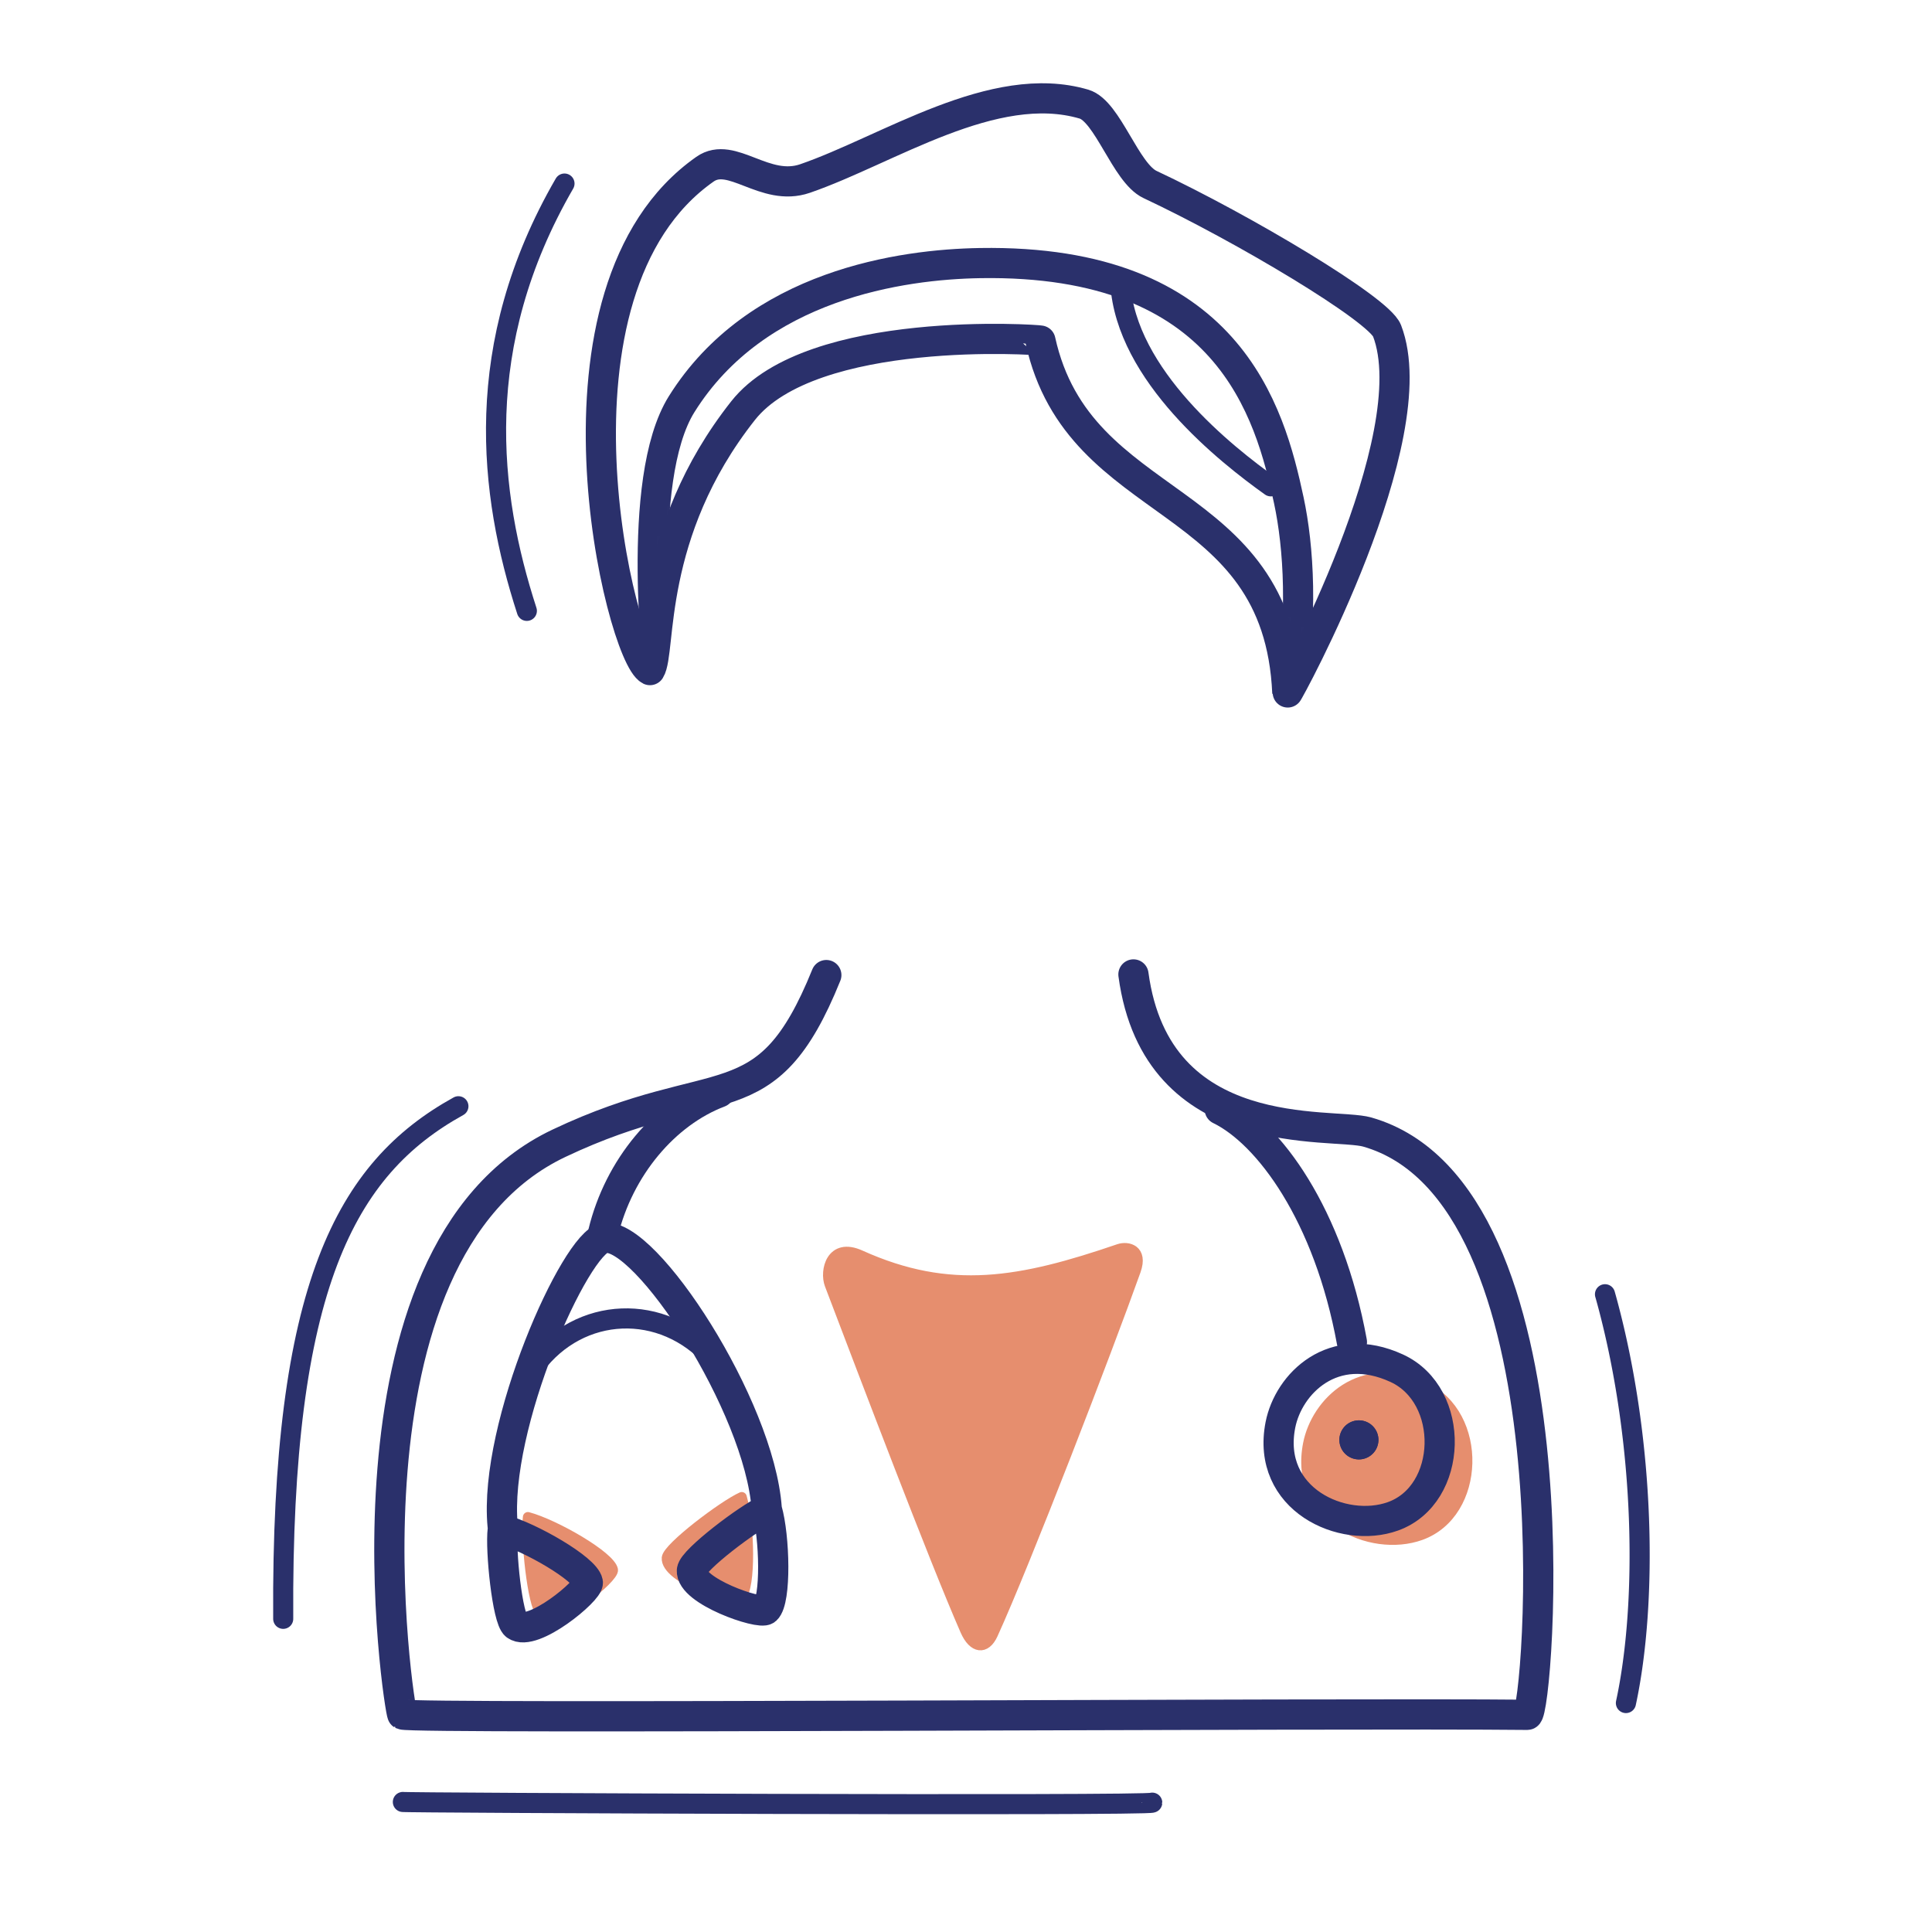 <svg xmlns="http://www.w3.org/2000/svg" width="192" height="192" style="width:100%;height:100%;transform:translate3d(0,0,0);content-visibility:visible" viewBox="0 0 192 192"><defs><mask id="s" mask-type="alpha"><use xmlns:ns1="http://www.w3.org/1999/xlink" ns1:href="#a"/></mask><mask id="r" mask-type="alpha" maskUnits="userSpaceOnUse"><g filter="url(#b)"><path fill="#fff" d="M0 0h192v192H0z" opacity="0"/><use xmlns:ns2="http://www.w3.org/1999/xlink" ns2:href="#c"/></g></mask><mask id="q" mask-type="alpha" maskUnits="userSpaceOnUse"><g filter="url(#d)"><path fill="#fff" d="M0 0h192v192H0z" opacity="0"/><use xmlns:ns3="http://www.w3.org/1999/xlink" ns3:href="#e"/></g></mask><mask id="t" mask-type="alpha" maskUnits="userSpaceOnUse"><g filter="url(#f)"><path fill="#fff" d="M0 0h192v192H0z" opacity="0"/><use xmlns:ns4="http://www.w3.org/1999/xlink" ns4:href="#g"/></g></mask><mask id="n" mask-type="alpha" maskUnits="userSpaceOnUse"><g filter="url(#h)"><path fill="#fff" d="M0 0h192v192H0z" opacity="0"/><use xmlns:ns5="http://www.w3.org/1999/xlink" ns5:href="#i"/></g></mask><mask id="o" mask-type="alpha" maskUnits="userSpaceOnUse"><g filter="url(#j)"><path fill="#fff" d="M0 0h192v192H0z" opacity="0"/><use xmlns:ns6="http://www.w3.org/1999/xlink" ns6:href="#k"/></g></mask><filter id="b" width="100%" height="100%" x="0%" y="0%" filterUnits="objectBoundingBox"><feComponentTransfer in="SourceGraphic"><feFuncA tableValues="1.0 0.0" type="table"/></feComponentTransfer></filter><filter id="d" width="100%" height="100%" x="0%" y="0%" filterUnits="objectBoundingBox"><feComponentTransfer in="SourceGraphic"><feFuncA tableValues="1.0 0.0" type="table"/></feComponentTransfer></filter><filter id="f" width="100%" height="100%" x="0%" y="0%" filterUnits="objectBoundingBox"><feComponentTransfer in="SourceGraphic"><feFuncA tableValues="1.0 0.0" type="table"/></feComponentTransfer></filter><filter id="h" width="100%" height="100%" x="0%" y="0%" filterUnits="objectBoundingBox"><feComponentTransfer in="SourceGraphic"><feFuncA tableValues="1.0 0.0" type="table"/></feComponentTransfer></filter><filter id="j" width="100%" height="100%" x="0%" y="0%" filterUnits="objectBoundingBox"><feComponentTransfer in="SourceGraphic"><feFuncA tableValues="1.0 0.0" type="table"/></feComponentTransfer></filter><path id="g" style="display:none"/><path id="c" style="display:none"/><path id="e" style="display:none"/><path id="k" fill="red" d="M73.84 40.81C64.22 53 65.75 64.73 64.59 66.6c-2.9-1.46-11.79-37.67 5.47-49.78 2.67-1.88 5.93 2.31 9.95.92 8.22-2.84 18.74-10.03 27.71-7.39 2.36.69 4.14 6.84 6.57 7.99 9.28 4.36 22.73 12.39 23.55 14.53 4.08 10.61-9.9 36.19-9.91 36-.89-20.38-20.68-17.6-24.53-35.02-.02-.09-22.74-1.67-29.56 6.96" style="display:block"/><path id="i" fill="red" d="M51.26 161.51c-.84-.62-1.54-7.49-1.3-9.5 2.7.73 8.2 3.89 8.46 5.25.15.79-5.51 5.49-7.16 4.25m17.5-5.45c.1-1.04 5.61-5.21 7.45-6.03.78 2.68.93 9.02-.09 9.94-.6.54-7.55-1.86-7.36-3.91" style="display:block"/><clipPath id="l"><path d="M0 0h192v192H0z"/></clipPath><clipPath id="p"><path d="M0 0h192v192H0z"/></clipPath><clipPath id="m"><path d="M0 0h192v192H0z"/></clipPath><g id="a" style="display:none"><path/><path/><path/><path/><path/><path/><path/><path/><path/><path/></g></defs><g clip-path="url(#l)"><g clip-path="url(#m)" style="display:block"><g style="display:block"><path fill="#E68E6E" d="M98.671 162.413c-.722 1.584-1.954 1.441-2.746-.37-3.144-7.184-9.867-24.916-13.472-34.377-.52-1.366.139-4.247 3.053-2.93 8.925 4.032 15.927 2.728 25.682-.612.893-.306 2.431.053 1.681 2.157-2.838 7.959-10.954 29.016-14.198 36.132" class="secondary"/><path fill="none" stroke="#E68E6E" d="M98.671 162.413c-.722 1.584-1.954 1.441-2.746-.37-3.144-7.184-9.867-24.916-13.472-34.377-.52-1.366.139-4.247 3.053-2.93 8.925 4.032 15.927 2.728 25.682-.612.893-.306 2.431.053 1.681 2.157-2.838 7.959-10.954 29.016-14.198 36.132z" class="secondary"/></g><path fill="none" stroke="#2A306B" stroke-linecap="round" stroke-linejoin="round" stroke-width="3.004" d="M16.858-36.862c2.317 17.173 19.74 14.661 23.24 15.663C61.386-15.101 57.083 36.729 56 36.717c-18.089-.2-110.87.438-111.802-.034-.263-.134-7.533-45.819 15.575-56.771 15.851-7.513 20.548-1.822 26.562-16.71" class="primary" style="display:block" transform="translate(95.783 133.701)"/><g fill="none" stroke="#2A306B" stroke-linecap="round" stroke-linejoin="round" mask="url(#n)" style="display:block"><path stroke-width="2" d="M114.774 124.919c-5.965 3.175-12.126 3.962-18.675 3.984-7.383.024-12.994-1.666-17.609-4.394" class="primary"/><path stroke-width="1.995" d="M117.265 116.308c-4.981 5.749-12.925 7.448-21.142 7.087-8.2-.359-14.942-1.821-20.994-7.422" class="primary"/><path stroke-width="3.002" d="M95.949 170.514c-2.299-6.616-19.346-49.338-24.124-62.164m24.125 62.164c6.98-19.038 19.721-47.735 24.62-60.416" class="primary"/></g><g style="display:block"><path fill="none" stroke="#E68E6E" stroke-linecap="round" stroke-linejoin="round" d="M53.756 160.264c-.834-.622-1.54-7.497-1.292-9.499 2.696.726 8.197 3.888 8.453 5.242.15.791-5.509 5.49-7.16 4.257" class="secondary"/><path fill="#E68E6E" d="M53.756 160.264c-.834-.622-1.54-7.497-1.292-9.499 2.696.726 8.197 3.888 8.453 5.242.15.791-5.509 5.49-7.16 4.257" class="secondary"/><path fill="none" stroke="#E68E6E" stroke-linecap="round" stroke-linejoin="round" d="M66.264 154.81c.1-1.035 5.61-5.207 7.45-6.034.778 2.682.93 9.025-.094 9.946-.6.538-7.552-1.86-7.356-3.912" class="secondary"/><path fill="#E68E6E" d="M66.264 154.81c.1-1.035 5.61-5.207 7.45-6.034.778 2.682.93 9.025-.094 9.946-.6.538-7.552-1.86-7.356-3.912" class="secondary"/></g><g fill="none" stroke="#2A306B" stroke-linecap="round" stroke-linejoin="round" style="display:block"><path stroke-width="3.005" d="M51.256 161.514c-.834-.622-1.54-7.497-1.292-9.499 2.696.726 8.197 3.888 8.453 5.242.15.791-5.509 5.49-7.16 4.257m17.507-5.454c.1-1.035 5.61-5.207 7.45-6.034.778 2.682.93 9.025-.094 9.946-.6.538-7.552-1.86-7.356-3.912m7.432-6.145c-.725-10.203-12.055-27.543-16.145-26.889-2.836.455-11.037 18.643-10.098 28.608" class="primary"/><path stroke-width="2" d="M70.885 135.035c-5.032-5.63-13.287-5.273-17.735.685" class="primary"/></g><path fill="none" stroke="#2A306B" stroke-linecap="round" stroke-linejoin="round" stroke-width="3" d="M-5.776 6.985C-4.204.461.369-4.933 5.776-6.985" class="primary" style="display:block" transform="translate(65.713 115.54)"/><g style="display:block"><path fill="none" stroke="#E68E6E" stroke-linecap="round" stroke-linejoin="round" d="M141.556 137.847c5.871 2.702 5.627 12.562-.373 14.718-4.991 1.793-12.639-1.687-11.187-9.087.803-4.089 5.235-8.542 11.56-5.631" class="secondary"/><path fill="#E68E6E" d="M141.556 137.847c5.871 2.702 5.627 12.562-.373 14.718-4.991 1.793-12.639-1.687-11.187-9.087.803-4.089 5.235-8.542 11.56-5.631" class="secondary"/></g><g fill="none" stroke="#2A306B" stroke-linecap="round" stroke-linejoin="round" style="display:block"><path stroke-width="3" d="M138.806 135.972c5.871 2.702 5.627 12.562-.373 14.718-4.991 1.793-12.639-1.687-11.187-9.087.803-4.089 5.235-8.542 11.56-5.631" class="primary"/><path d="M135.047 144.534a1.44 1.44 0 1 0 0-2.88 1.44 1.44 0 0 0 0 2.88" class="primary"/></g><path fill="none" stroke="#2A306B" stroke-linecap="round" stroke-linejoin="round" stroke-width="3" d="M134.351 133.367c-2.312-12.66-8.258-20.738-13.131-23.11" class="primary" style="display:block"/><g fill="none" stroke="#2A306B" stroke-linecap="round" stroke-linejoin="round" mask="url(#o)" style="display:block"><path stroke-width="1.999" d="M66.036 74.632c-7.673 8.072-15.03-7.204-2.471-8.319m64.887 8.437c2.185 0 4.701.798 6.833-.115 3.618-1.551 1.538-12.663-7.225-6.239" class="primary"/><path stroke-width="2.996" d="M67.741 40.167c7.441-11.903 21.932-13.897 29.66-14.022 24.698-.4 28.802 14.793 30.683 23.59 1.956 9.143 1.901 28.476-11.522 42.796-1.647 1.758-4.493 4.4-6.538 5.675-13.928 8.682-28.516.897-36.54-10.893-4.19-6.157-8.005-18.933-7.967-19.379.044-.514-2.52-20.177 2.224-27.767" class="primary"/></g><g fill="none" stroke="#2A306B" stroke-linecap="round" stroke-linejoin="round" style="display:block"><path stroke-width="1.999" d="M126.289 48.331c-4.416-3.149-14.404-11.01-14.954-20.186" class="primary"/><path stroke-width="2.998" d="M73.844 40.813c-9.621 12.187-8.09 23.92-9.252 25.782-2.906-1.452-11.794-37.67 5.465-49.779 2.67-1.875 5.934 2.31 9.95.924 8.224-2.836 18.738-10.032 27.713-7.394 2.361.694 4.136 6.846 6.568 7.989 9.282 4.361 22.73 12.391 23.554 14.531 4.079 10.612-9.9 36.198-9.908 36.006-.898-20.384-20.688-17.598-24.538-35.027-.017-.081-22.735-1.669-29.552 6.968" class="primary"/></g><path fill="none" stroke="#2A306B" stroke-linecap="round" stroke-linejoin="round" stroke-width="1.995" d="M37.238-.042c0 .339-75.15.02-74.471-.069" class="primary" style="display:block" transform="translate(77.271 179.187)"/><path fill="none" stroke="#2A306B" stroke-linecap="round" stroke-linejoin="round" stroke-width="1.995" d="M-2.012 26.679C-8.654-5.688-4.628-18.43 5.132-26.679q0 0 0 0" class="primary" style="display:block" transform="rotate(11.245 -668.508 246.942)"/><path fill="none" stroke="#2A306B" stroke-linecap="round" stroke-linejoin="round" stroke-width="2" d="M-.621 21.163C-4.388 9.551-6.189-5.213 3.119-21.3" class="primary" style="display:block" transform="translate(52.978 39.543)"/><path fill="none" stroke="#2A306B" stroke-linecap="round" stroke-linejoin="round" stroke-width="2" d="M.417 19.803C2.563 9.851 2.334-5.941-1.416-19.928a52 52 0 0 0-.246-.89" class="primary" style="display:block" transform="translate(161.166 149.441)"/><g style="display:block"><path fill="#2A306B" d="M135.047 144.534a1.44 1.44 0 1 0 0-2.88 1.44 1.44 0 0 0 0 2.88" class="primary"/><path fill="none" stroke="#2A306B" stroke-linecap="round" stroke-linejoin="round" d="M135.047 144.534a1.44 1.44 0 1 0 0-2.88 1.44 1.44 0 0 0 0 2.88" class="primary"/></g></g><g clip-path="url(#p)" style="display:none"><g mask="url(#q)" style="display:none"><path fill="none" class="secondary"/><path class="secondary"/><path fill="none" class="secondary"/><path class="secondary"/><path fill="none" class="secondary"/><path class="secondary"/></g><g fill="none" mask="url(#r)" style="display:none"><path class="primary"/><path class="primary"/><path class="primary"/><path class="primary"/><path class="primary"/><path class="primary"/><path class="primary"/><path class="primary"/></g><g mask="url(#s)" style="display:none"><path class="secondary"/><path fill="none" class="secondary"/></g><g fill="none" style="display:none"><path class="primary"/><path class="primary"/><path class="primary"/><path class="primary"/></g><path fill="none" class="primary" style="display:none"/><g fill="none" mask="url(#t)" style="display:none"><path class="primary"/><path class="primary"/><path class="primary"/></g><g fill="none" style="display:none"><path class="primary"/><path class="primary"/></g><path fill="none" class="primary" style="display:none"/><path fill="none" class="primary" style="display:none"/><path fill="none" class="primary" style="display:none"/><path fill="none" class="primary" style="display:none"/></g></g></svg>